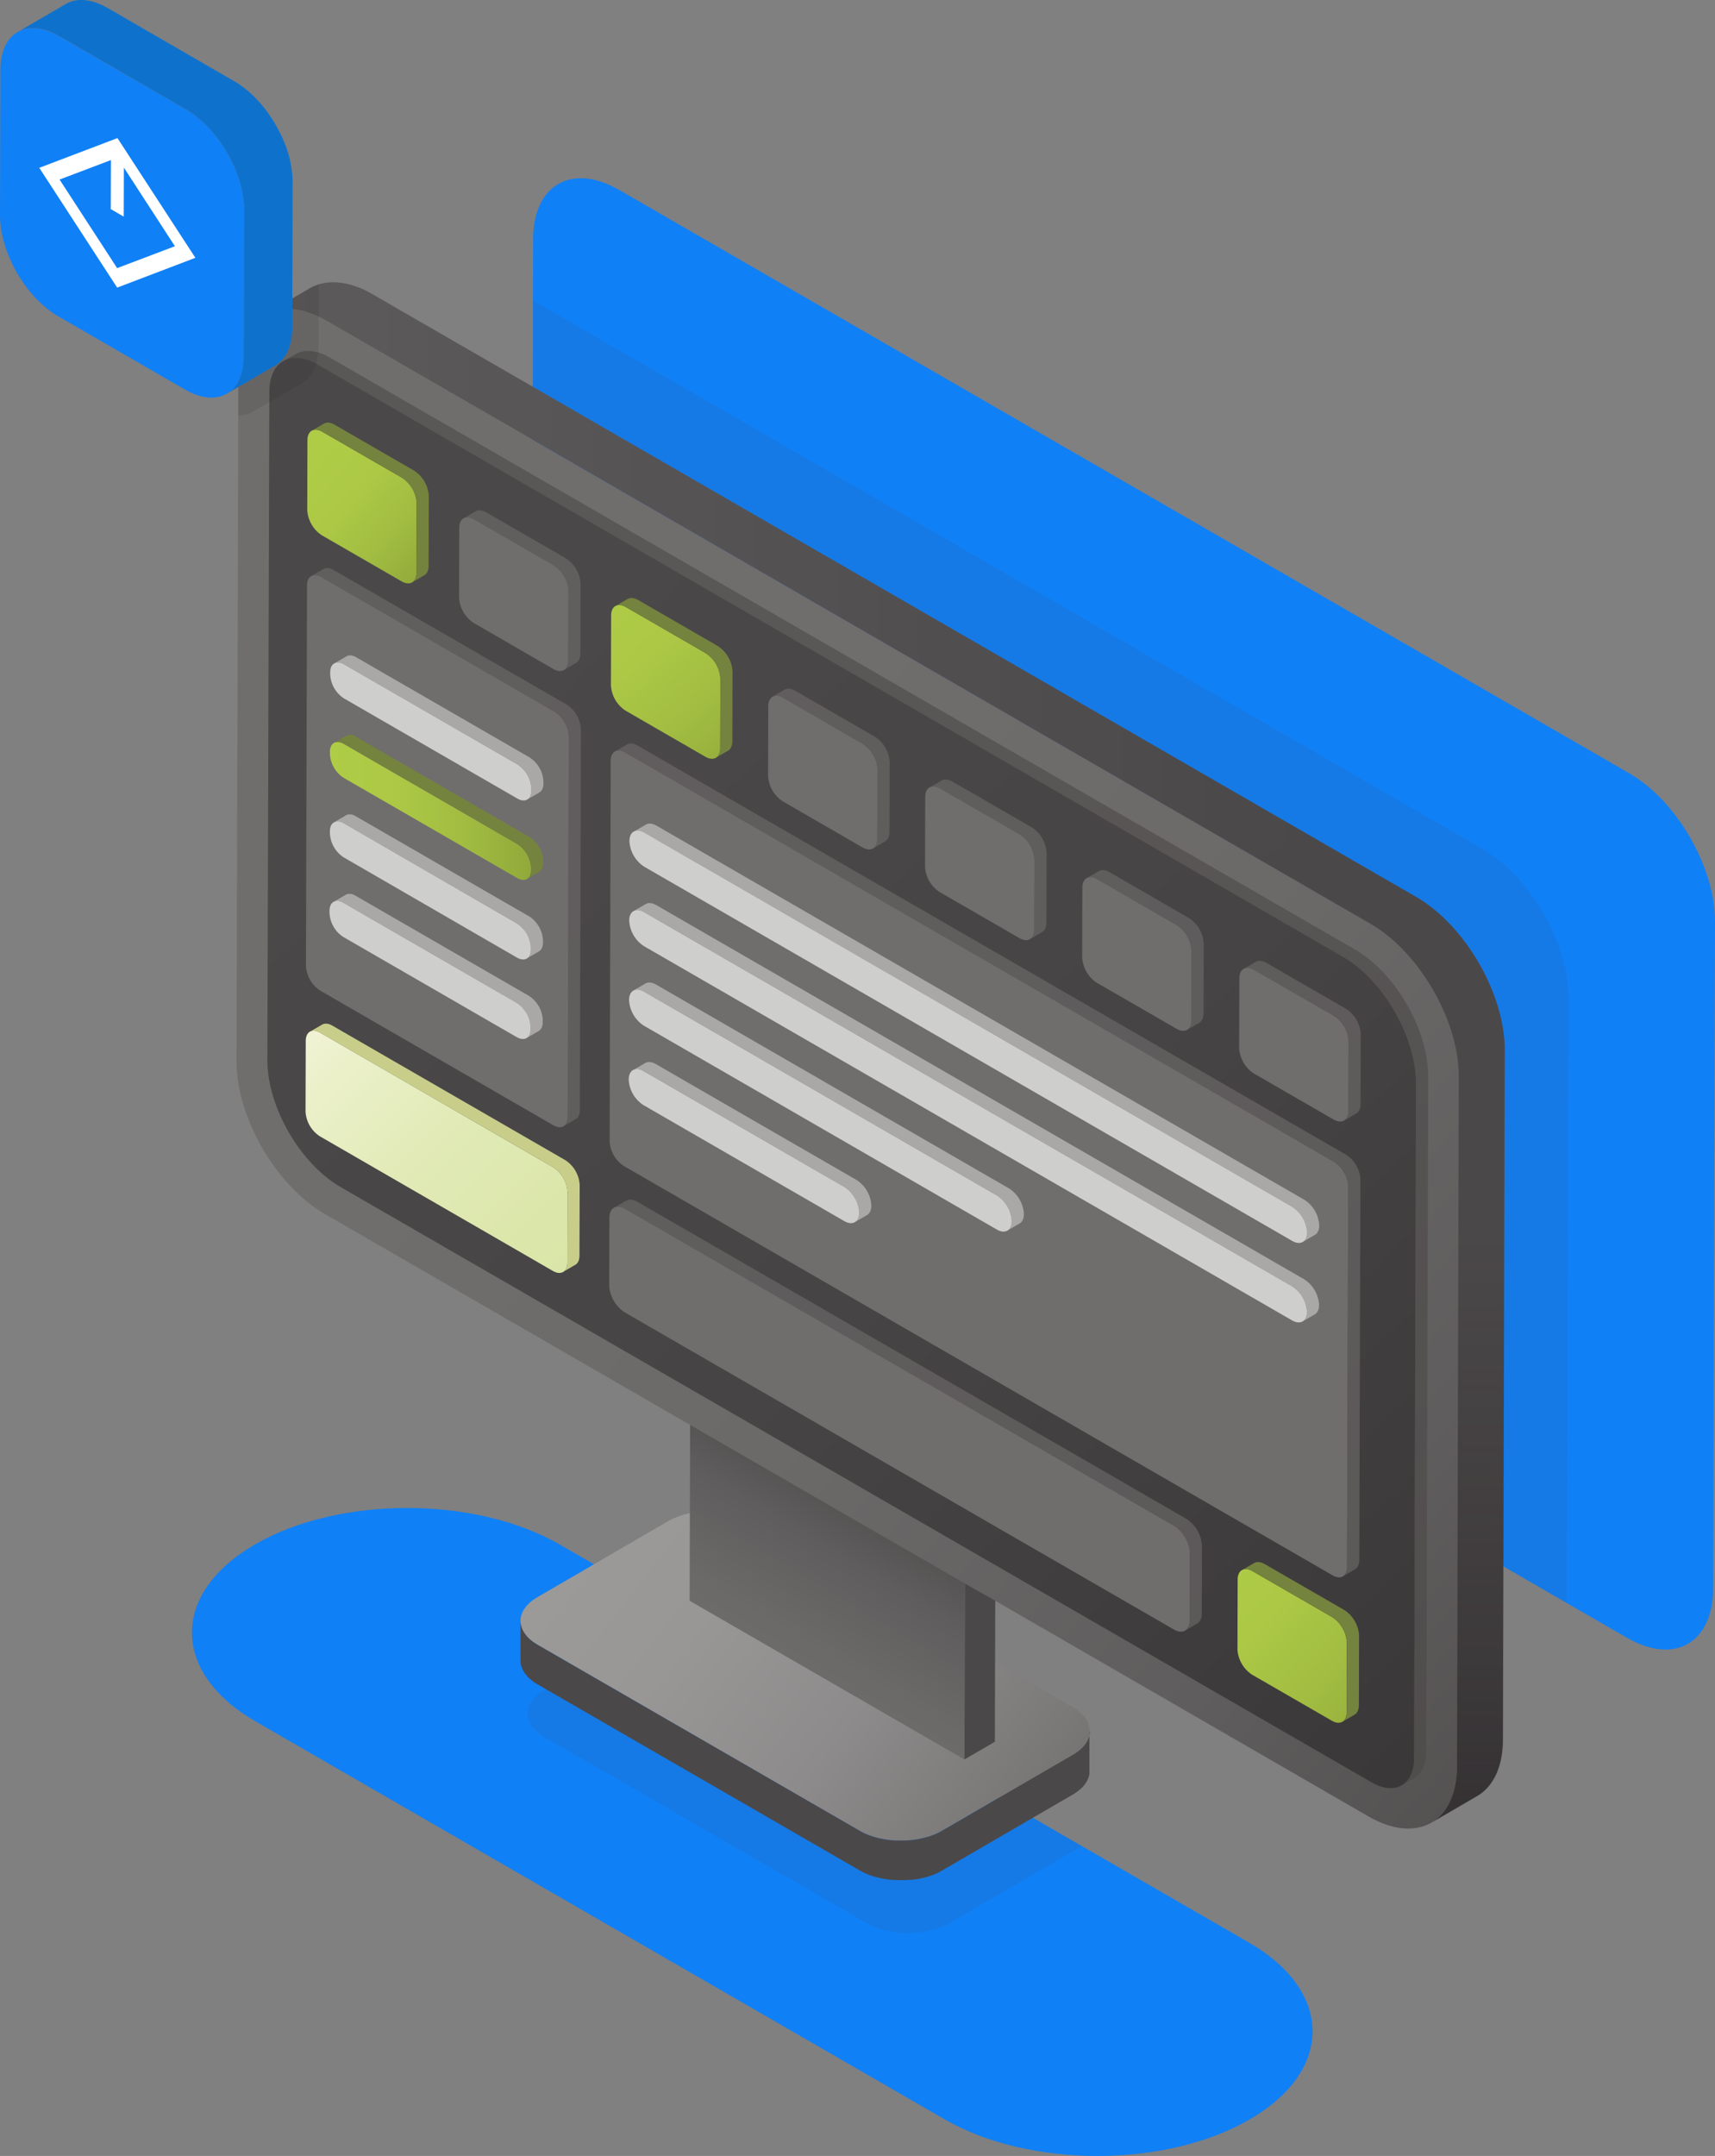 <svg xmlns="http://www.w3.org/2000/svg" xmlns:xlink="http://www.w3.org/1999/xlink" viewBox="0 0 748.55 940.76"><rect x="0" y="0" width="748.55" height="940.76" fill="#808080" stroke="none"/><defs><style>.cls-1{fill:none;}.cls-2{fill:#1080f6;}.cls-24,.cls-3{opacity:0.1;}.cls-12,.cls-4{fill:#4b4849;}.cls-5{fill:url(#linear-gradient);}.cls-6{fill:url(#linear-gradient-2);}.cls-7{fill:#615e5e;}.cls-8{fill:url(#linear-gradient-3);}.cls-9{fill:url(#linear-gradient-4);}.cls-10{fill:url(#linear-gradient-5);}.cls-11{fill:url(#linear-gradient-6);}.cls-12,.cls-15,.cls-22{opacity:0.6;}.cls-13{fill:url(#linear-gradient-7);}.cls-14{fill:#c8ce8a;}.cls-15,.cls-19{fill:#706d6d;}.cls-16{fill:url(#linear-gradient-8);}.cls-17{fill:#74833e;}.cls-18{fill:url(#linear-gradient-9);}.cls-20{fill:url(#linear-gradient-10);}.cls-21,.cls-22{fill:#cececd;}.cls-23{fill:url(#linear-gradient-11);}.cls-24{fill:#1b171a;}.cls-25{fill:#0e72cc;}.cls-26{isolation:isolate;}.cls-27{clip-path:url(#clip-path);}.cls-28{fill:#fff;}</style><linearGradient id="linear-gradient" x1="247.2" y1="649.96" x2="459.23" y2="815.43" gradientUnits="userSpaceOnUse"><stop offset="0" stop-color="#9c9b9a"></stop><stop offset="0.3" stop-color="#989796"></stop><stop offset="0.59" stop-color="#8d8b8b"></stop><stop offset="0.88" stop-color="#7a7877"></stop><stop offset="1" stop-color="#706d6d"></stop></linearGradient><linearGradient id="linear-gradient-2" x1="324.4" y1="747.77" x2="386.5" y2="643.4" gradientUnits="userSpaceOnUse"><stop offset="0" stop-color="#706d6d"></stop><stop offset="0.33" stop-color="#6c6969"></stop><stop offset="0.66" stop-color="#605d5e"></stop><stop offset="0.98" stop-color="#4d4a4a"></stop><stop offset="1" stop-color="#4b4849"></stop></linearGradient><linearGradient id="linear-gradient-3" x1="278.14" y1="385.98" x2="753.73" y2="802.12" xlink:href="#linear-gradient-2"></linearGradient><linearGradient id="linear-gradient-4" x1="640.81" y1="539.25" x2="640.81" y2="847.06" gradientUnits="userSpaceOnUse"><stop offset="0" stop-color="#1b171a" stop-opacity="0"></stop><stop offset="0.61" stop-color="#1b171a" stop-opacity="0.3"></stop><stop offset="1" stop-color="#1b171a" stop-opacity="0.6"></stop></linearGradient><linearGradient id="linear-gradient-5" x1="115.71" y1="249.14" x2="570.13" y2="249.14" gradientUnits="userSpaceOnUse"><stop offset="0" stop-color="#fff" stop-opacity="0.1"></stop><stop offset="1" stop-color="#fff" stop-opacity="0"></stop></linearGradient><linearGradient id="linear-gradient-6" x1="200.13" y1="289.14" x2="699.5" y2="822.2" gradientUnits="userSpaceOnUse"><stop offset="0" stop-color="#4b4849"></stop><stop offset="0.44" stop-color="#474445"></stop><stop offset="0.87" stop-color="#3b3839"></stop><stop offset="1" stop-color="#363334"></stop></linearGradient><linearGradient id="linear-gradient-7" x1="269.62" y1="581.68" x2="129.95" y2="442.01" gradientUnits="userSpaceOnUse"><stop offset="0" stop-color="#d9e5a6"></stop><stop offset="0.28" stop-color="#dbe6aa"></stop><stop offset="0.57" stop-color="#e1eab6"></stop><stop offset="0.84" stop-color="#ebf0c9"></stop><stop offset="1" stop-color="#f2f5d8"></stop></linearGradient><linearGradient id="linear-gradient-8" x1="136.6" y1="202.15" x2="188.81" y2="248.22" gradientUnits="userSpaceOnUse"><stop offset="0" stop-color="#afcc46"></stop><stop offset="0.34" stop-color="#acc845"></stop><stop offset="0.67" stop-color="#a1bc41"></stop><stop offset="1" stop-color="#91a93a"></stop></linearGradient><linearGradient id="linear-gradient-9" x1="523.23" y1="679.43" x2="607.49" y2="759.59" xlink:href="#linear-gradient-8"></linearGradient><linearGradient id="linear-gradient-10" x1="258.33" y1="260.68" x2="325.26" y2="337.3" xlink:href="#linear-gradient-8"></linearGradient><linearGradient id="linear-gradient-11" x1="144.03" y1="353.86" x2="231.82" y2="353.86" xlink:href="#linear-gradient-8"></linearGradient><clipPath id="clip-path"><polygon class="cls-1" points="17.05 105.84 17.23 40.62 85.33 79.94 85.14 145.16 17.05 105.84"></polygon></clipPath></defs><g id="Layer_2" data-name="Layer 2"><g id="Layer_1-2" data-name="Layer 1"><path class="cls-2" d="M545.52,924.78c-36.67,21.31-96.32,21.31-133.22,0L111.58,751.17c-36.91-21.32-37.1-55.86-.43-77.17s96.3-21.31,133.22,0l51.32,29.62L472.21,805.54l72.88,42.08C582,868.92,582.19,903.47,545.52,924.78Z"></path><g class="cls-3"><path class="cls-4" d="M472.21,805.54l-.79.48-57.12,33.2c-9.89,5.74-26,5.74-35.95,0L237.86,758.1c-10-5.76-10-15.07-.12-20.83l57.11-33.18c.28-.17.56-.32.84-.47Z"></path></g><path class="cls-2" d="M748.55,402.19l-.83,291c-.06,23.81-16.91,33.41-37.63,21.45l-26.31-15.19L660,685.7,269.3,460.13c-20.71-12-37.45-41-37.38-64.77l.7-247.21,0-17,.07-26.78c.07-23.8,16.91-33.41,37.64-21.45l440.78,254.5C731.88,349.4,748.62,378.4,748.55,402.19Z"></path><g class="cls-3"><path class="cls-4" d="M684.53,435.23l-.75,264.19L660,685.7,269.3,460.13c-20.71-12-37.45-41-37.38-64.77l.7-247.21,0-17,414.47,239.3C667.86,382.44,684.6,411.43,684.53,435.23Z"></path></g><path class="cls-5" d="M468.14,744.84c10,5.76,10,15.08.12,20.83l-57.12,33.19c-9.89,5.75-26,5.75-35.95,0L234.7,717.74c-10-5.75-10-15.07-.12-20.82l57.11-33.19c9.9-5.75,26-5.75,36,0Z"></path><path class="cls-4" d="M475.63,755.78l0,.38c0,.11,0,.22,0,.33l-.06.39c0,.11-.05.22-.07.33l-.09.37-.1.34-.12.36c0,.11-.08.22-.13.33s-.1.26-.16.39l-.15.32c-.06.13-.13.25-.2.38l-.17.31c-.08.15-.18.3-.28.45s-.11.18-.17.27l-.36.49-.16.22c-.21.26-.43.51-.66.77l-.19.19-.57.57-.28.26-.37.32-.35.29-.4.32-.38.28-.43.3-.4.28-.46.29-.59.36-57.12,33.19q-.83.48-1.71.9L409,800q-.79.38-1.62.69l-.22.09q-.9.35-1.83.63c-.43.14-.87.25-1.31.37s-.66.19-1,.27-.93.21-1.4.3-.68.15-1,.21l-.43.07c-.58.09-1.17.18-1.76.25l-.51.06c-.34,0-.68.06-1,.09l-1.72.11-1.1,0h-1.39l-1.17,0q-.65,0-1.29-.06L389,803l-1.27-.14-1.14-.17c-.45-.07-.9-.14-1.34-.23l-1.06-.21c-.53-.12-1.05-.25-1.58-.39-.33-.09-.68-.17-1-.27l-.54-.17c-.52-.16-1-.34-1.54-.53l-.44-.16q-.69-.27-1.35-.57l-.66-.29c-.64-.3-1.27-.63-1.87-1L234.7,717.74c-5-2.89-7.52-6.69-7.51-10.48l0,17.27c0,3.79,2.49,7.59,7.5,10.48l140.49,81.12c.6.34,1.23.67,1.87,1l.65.29c.38.17.76.34,1.16.5l.2.07.44.16c.51.19,1,.37,1.55.53l.53.17.36.11.66.16c.52.14,1,.27,1.57.39l.43.1.63.11c.45.09.89.16,1.34.23l.55.1.59.07,1.27.14.61.07c.19,0,.38,0,.57,0,.42,0,.85,0,1.28.06l.65,0h2.6l.41,0c.58,0,1.15-.07,1.72-.11l.69,0,.33,0,.51-.06c.6-.07,1.18-.15,1.77-.25l.42-.07.21,0c.28,0,.55-.12.82-.18l1.41-.3,1-.27c.43-.12.87-.23,1.3-.37l.28-.08c.53-.17,1-.35,1.55-.55l.22-.08c.55-.22,1.09-.45,1.62-.7l.47-.22q.89-.42,1.71-.9l57.12-33.19.31-.18.28-.18.46-.29.4-.28.44-.3.37-.28.4-.31.35-.3c.13-.1.25-.21.37-.32l.15-.13.13-.12c.2-.19.39-.39.57-.58l.19-.19c.23-.26.45-.51.66-.77l0,0,.13-.18c.12-.16.25-.32.36-.49l.18-.27c.09-.15.19-.3.27-.45a.83.83,0,0,0,.08-.12c0-.07.06-.13.1-.19l.19-.38.15-.32c.06-.13.11-.26.16-.39a.89.89,0,0,0,.08-.17c0-.05,0-.1.05-.15l.12-.37c0-.11.07-.23.1-.34l.09-.37a1.46,1.46,0,0,1,.05-.2s0-.09,0-.14l.06-.38c0-.11,0-.22,0-.33l0-.38c0-.08,0-.15,0-.23a1.62,1.62,0,0,0,0-.22l0-17.27C475.65,755.48,475.64,755.63,475.63,755.78Z"></path><polygon class="cls-6" points="421.21 673.66 420.95 767.75 301 698.5 301.23 615.45 301.26 604.41 421.21 673.66"></polygon><polygon class="cls-4" points="421.21 673.66 434.49 665.95 434.23 760.03 420.95 767.75 421.21 673.66"></polygon><polygon class="cls-7" points="301.26 604.41 314.54 596.69 434.49 665.95 421.21 673.66 301.26 604.41"></polygon><path class="cls-8" d="M636.86,469.9,636.29,672,636,770.45c0,.4,0,.81,0,1.19s0,.61,0,.89a41.11,41.11,0,0,1-.38,4.17c-.06.43-.12.83-.19,1.25s-.12.65-.19,1-.12.58-.18.87c-.15.66-.32,1.32-.5,2-.07.24-.15.47-.22.71s-.07.24-.11.35c-.17.51-.35,1-.55,1.51l-.09.24-.09.24-.05.1-.21.49-.24.55,0,0-.15.31c0,.1-.11.21-.16.32l-.12.23-.12.23-.07.14c-.14.27-.28.52-.43.77l-.27.45q-.36.59-.75,1.14c-.11.17-.23.32-.35.49s-.38.5-.58.74-.25.31-.39.46c-.34.4-.69.78-1.06,1.14s-.47.46-.71.67l0,0-.75.63-.18.14a19.91,19.91,0,0,1-1.67,1.17c-7.07,4.36-17,3.88-28-2.47l-162.72-94h0L421.17,691h0L301.22,621.77h0l-159.38-92c-21.4-12.35-38.7-42.3-38.63-66.91l.73-257.36,0-14.41,0-9.77,0-19c0-12.23,4.35-20.81,11.31-24.86l.25-.15.26-.14,0,0a2.79,2.79,0,0,1,.34-.18.76.76,0,0,1,.18-.09,2.81,2.81,0,0,1,.35-.17l.88-.38.4-.17.61-.21.29-.11.46-.14.46-.12a2,2,0,0,1,.23-.06,5.48,5.48,0,0,1,.67-.17l.23-.05.62-.12.29,0a1.65,1.65,0,0,1,.32-.06h0l.29,0,.64-.07c.37,0,.75-.08,1.13-.1h.07c.37,0,.74,0,1.12,0h.22l1,0h.14l.75,0,.35,0c.43,0,.86.09,1.3.16a.15.15,0,0,1,.09,0l.43.06c.48.07,1,.16,1.45.27.26.05.52.11.79.19l.53.12.31.08.52.15.16,0,.34.09h0l.3.1c.2,0,.4.12.6.19l.33.12a4.59,4.59,0,0,1,.48.17l.41.14a1,1,0,0,1,.2.08l.62.24.47.18.13.06.57.24c.37.16.73.32,1.1.5l.63.29c.4.19.8.39,1.21.61l.63.33,5.49,3.17,5.49,3.16,40,23.08,40,23.07L598.23,403C619.64,415.37,636.93,445.32,636.86,469.9Z"></path><path class="cls-4" d="M656.78,458.33l-.12,40.73-.52,184.4-.21,75.42c0,12.21-4.35,20.82-11.31,24.86l-18.73,10.89-1.18.69.41-.25a19.91,19.91,0,0,0,1.67-1.17l.18-.14.75-.63,0,0c.24-.21.48-.44.71-.67s.72-.74,1.06-1.14c.14-.15.26-.3.39-.46s.39-.49.58-.74.24-.32.35-.49q.39-.55.75-1.14l.27-.45c.15-.25.29-.5.43-.77l.07-.14.12-.23c.1-.18.19-.36.28-.55l.15-.31,0,0,.24-.55.21-.49c.05-.11.09-.22.14-.34l.09-.24c.2-.49.38-1,.55-1.51,0-.11.07-.24.11-.35s.15-.47.22-.71c.18-.63.35-1.29.5-2,.06-.29.12-.59.18-.87s.13-.66.19-1,.13-.82.19-1.25a41.11,41.11,0,0,0,.38-4.17c0-.28,0-.58,0-.89s0-.79,0-1.19l.28-98.45.57-202.1c.07-24.58-17.22-54.53-38.63-66.89L232.49,191.87l-40-23.07-40-23.08-5.49-3.16-5.49-3.17-.63-.33c-.41-.22-.81-.42-1.21-.61l-.63-.31c-.56-.25-1.12-.5-1.67-.72l-.6-.24c-.41-.17-.82-.32-1.23-.46a4.59,4.59,0,0,0-.48-.17c-.31-.12-.62-.22-.93-.31l-.3-.1h0l-.34-.1-1-.28-.53-.12c-.27-.08-.53-.14-.79-.19-.49-.11-1-.2-1.45-.27l-.52-.08c-.44-.07-.87-.12-1.3-.16s-.74-.06-1.1-.08-.89,0-1.33,0-.75,0-1.12,0h-.07c-.38,0-.76.05-1.13.1l-.64.07-.29,0c-.12,0-.24,0-.35.06l-.29,0c-.21,0-.41.07-.62.12l-.23.05a5.48,5.48,0,0,0-.67.17,2,2,0,0,0-.23.06l-.46.12-.46.14-.29.11-.61.21-.4.17-.88.38a2.81,2.81,0,0,0-.35.17.76.76,0,0,0-.18.09,2.79,2.79,0,0,0-.34.18l0,0,0,0,19.36-11.27c.52-.3,1.05-.57,1.59-.82a16,16,0,0,1,2.28-.86,22.12,22.12,0,0,1,8.92-.79,29.62,29.62,0,0,1,4.55.84,33.75,33.75,0,0,1,3.25,1c.74.27,1.48.57,2.22.89l1.13.51c.75.36,1.51.75,2.28,1.16l71.06,41,337.57,194.9,48,27.72C639.56,403.78,656.85,433.75,656.78,458.33Z"></path><path class="cls-9" d="M656.78,499l-.52,184.48-.21,75.41c0,12.22-4.35,20.82-11.31,24.86l-19.91,11.58c.14-.08.28-.16.41-.25.58-.37,1.14-.75,1.67-1.16l.18-.15.75-.63,0,0c.24-.21.48-.44.71-.66a21,21,0,0,0,2-2.35c.12-.16.24-.32.35-.49a21.68,21.68,0,0,0,1.45-2.35c.21-.41.42-.81.62-1.24l0,0,.24-.55.21-.48c.08-.19.15-.38.23-.59.2-.49.38-1,.55-1.51,0-.11.07-.24.11-.34s.15-.48.22-.72c.18-.63.35-1.28.5-2l.18-.87c.07-.32.13-.65.19-1s.13-.82.19-1.25a41.18,41.18,0,0,0,.38-4.16q0-.43,0-.9c0-.38,0-.78,0-1.19l.28-98.45.45-160.91Z"></path><path class="cls-10" d="M570.13,363.72,549.78,375,232.49,191.86l-40-23.06-40-23.07-5.49-3.17-5.49-3.18-.63-.32c-.41-.22-.81-.42-1.21-.61l-.63-.31c-.56-.25-1.12-.5-1.67-.72l-.13-.06-.47-.19-.62-.23a1,1,0,0,0-.2-.08c-.41-.16-.82-.3-1.22-.43-.2-.07-.4-.14-.6-.19l-.3-.1h0l-.34-.09-.16,0-.83-.23-.53-.12c-.27-.08-.53-.14-.79-.19-.49-.11-1-.2-1.45-.27l-.52-.08c-.44-.07-.87-.12-1.3-.16s-.74-.06-1.1-.08-.89,0-1.33,0-.75,0-1.12,0h-.07c-.38,0-.76.05-1.13.1l-.64.07-.29,0h0l-.32.05-.29,0-.62.12-.23.05a5.48,5.48,0,0,0-.67.17l-.23.05-.46.13-.46.14-.29.1-.61.22-.4.16-.88.38-.35.18a.76.76,0,0,0-.18.09l-.34.17,0,0a.8.8,0,0,1-.16.08l19.57-11.38c.52-.3,1.05-.57,1.59-.82a16,16,0,0,1,2.28-.86,22.12,22.12,0,0,1,8.92-.79,31.18,31.18,0,0,1,4.55.85c1.07.28,2.15.62,3.25,1,.74.27,1.48.57,2.22.89l1.13.51c.75.35,1.51.74,2.28,1.15l71.06,41Z"></path><path class="cls-11" d="M586.05,417.39c17.72,10.23,32,35,32,55.38l-.83,294.37c0,11.75-8.35,16.48-18.58,10.58L148.7,518c-17.72-10.23-32-35-32-55.37L117.55,171c0-13.31,9.45-18.68,21-12Z"></path><path class="cls-12" d="M591.37,414.3,143.89,156c-5.82-3.36-11.1-3.67-14.91-1.46l-5.31,3.09c3.81-2.22,9.09-1.91,14.91,1.46L586.05,417.39c17.72,10.23,32,35,32,55.38l-.83,294.37c0,5.83-2.08,9.94-5.4,11.87l5.31-3.09c3.32-1.93,5.38-6,5.4-11.87l.83-294.37C623.4,449.32,609.08,424.53,591.37,414.3Z"></path><path class="cls-13" d="M241.45,509.34a13.79,13.79,0,0,1,6.25,10.82L247.61,551c0,4-2.83,5.58-6.29,3.58L139.61,495.83A13.78,13.78,0,0,1,133.36,485l.09-30.81c0-4,2.83-5.58,6.29-3.58Z"></path><path class="cls-14" d="M246.76,506.25,145.05,447.53c-1.74-1-3.32-1.1-4.46-.43l-5.31,3.08c1.14-.66,2.72-.57,4.46.44l101.71,58.72a13.79,13.79,0,0,1,6.25,10.82L247.61,551c0,2-.7,3.37-1.83,4l5.32-3.09c1.12-.65,1.82-2,1.82-4l.09-30.81A13.79,13.79,0,0,0,246.76,506.25Z"></path><path class="cls-15" d="M247.32,307.45,145.61,248.73c-1.74-1-3.32-1.1-4.46-.44l-5.31,3.09c1.14-.66,2.72-.57,4.46.44L242,310.54a13.79,13.79,0,0,1,6.25,10.82l-.47,166.07c0,2-.7,3.36-1.83,4l5.32-3.08c1.12-.66,1.82-2,1.82-4l.47-166.07A13.79,13.79,0,0,0,247.32,307.45Z"></path><path class="cls-16" d="M175.43,208.45a14.16,14.16,0,0,1,6.43,11.12L181.77,250c0,4.09-2.91,5.74-6.47,3.68l-34.77-20.07a14.14,14.14,0,0,1-6.42-11.13l.08-30.41c0-4.08,2.91-5.73,6.47-3.68Z"></path><path class="cls-17" d="M180.74,205.36,146,185.29c-1.79-1-3.42-1.13-4.59-.45l-5.31,3.08c1.17-.68,2.8-.58,4.59.45l34.77,20.08a14.16,14.16,0,0,1,6.43,11.12L181.77,250c0,2-.72,3.46-1.88,4.13L185.2,251c1.16-.67,1.87-2.1,1.88-4.13l.09-30.41A14.18,14.18,0,0,0,180.74,205.36Z"></path><path class="cls-18" d="M581.45,705.64a14.17,14.17,0,0,1,6.42,11.12l-.09,30.41c0,4.09-2.9,5.74-6.46,3.68l-34.78-20.07a14.14,14.14,0,0,1-6.42-11.13l.08-30.41c0-4.08,2.91-5.73,6.47-3.68Z"></path><path class="cls-17" d="M586.76,702.55,552,682.48c-1.79-1-3.41-1.13-4.59-.45l-5.31,3.08c1.17-.68,2.8-.58,4.59.45l34.78,20.08a14.17,14.17,0,0,1,6.42,11.12l-.09,30.41c0,2-.72,3.46-1.88,4.13l5.31-3.08c1.16-.67,1.88-2.1,1.88-4.14l.09-30.41A14.17,14.17,0,0,0,586.76,702.55Z"></path><path class="cls-15" d="M517.82,662.75,278.16,524.38c-1.9-1.09-3.62-1.19-4.87-.47L268,527c1.25-.72,3-.62,4.87.48L512.51,665.84a15,15,0,0,1,6.8,11.78l-.08,29.53c0,2.15-.77,3.67-2,4.38l5.31-3.09c1.23-.71,2-2.23,2-4.38l.08-29.52A15,15,0,0,0,517.82,662.75Z"></path><path class="cls-19" d="M242,310.54,140.3,251.82c-3.46-2-6.28-.39-6.29,3.58l-.47,166.06a13.75,13.75,0,0,0,6.25,10.82L241.5,491c3.46,2,6.28.4,6.29-3.58l.47-166.07A13.79,13.79,0,0,0,242,310.54Z"></path><path class="cls-19" d="M512.51,665.84,272.85,527.47c-3.77-2.18-6.85-.43-6.86,3.9l-.08,29.52a15,15,0,0,0,6.81,11.79L512.38,711.05c3.77,2.18,6.84.43,6.85-3.9l.08-29.53A15,15,0,0,0,512.51,665.84Z"></path><path class="cls-19" d="M582.18,506.94,272.85,328.34c-3.46-2-6.28-.39-6.29,3.58L266.09,498a13.75,13.75,0,0,0,6.25,10.82l309.33,178.6c3.47,2,6.28.39,6.29-3.59l.47-166.06A13.75,13.75,0,0,0,582.18,506.94Z"></path><path class="cls-15" d="M587.5,503.85,278.16,325.26c-1.74-1-3.32-1.1-4.46-.44l-5.31,3.09c1.14-.67,2.72-.57,4.46.43l309.33,178.6a13.75,13.75,0,0,1,6.25,10.82L588,683.82c0,2-.7,3.37-1.83,4l5.31-3.09c1.13-.66,1.83-2,1.83-4l.47-166.07A13.78,13.78,0,0,0,587.5,503.85Z"></path><path class="cls-20" d="M308,285a14.14,14.14,0,0,1,6.42,11.12l-.08,30.41c0,4.09-2.91,5.73-6.47,3.68l-34.77-20.08A14.15,14.15,0,0,1,266.65,299l.09-30.41c0-4.09,2.9-5.74,6.47-3.68Z"></path><path class="cls-17" d="M313.29,281.89l-34.77-20.08c-1.8-1-3.42-1.13-4.59-.45l-5.31,3.09c1.17-.68,2.79-.59,4.59.45L308,285a14.14,14.14,0,0,1,6.42,11.12l-.08,30.41c0,2-.73,3.46-1.88,4.13l5.31-3.09c1.15-.67,1.87-2.1,1.88-4.13l.08-30.41A14.17,14.17,0,0,0,313.29,281.89Z"></path><path class="cls-19" d="M376.53,324.56A14.11,14.11,0,0,1,383,335.68l-.08,30.4c0,4.1-2.9,5.74-6.46,3.69l-34.78-20.08a14.16,14.16,0,0,1-6.43-11.12l.09-30.41c0-4.09,2.91-5.74,6.47-3.68Z"></path><path class="cls-15" d="M381.84,321.47l-34.77-20.08c-1.79-1-3.42-1.13-4.59-.45L337.17,304c1.17-.68,2.8-.59,4.59.45l34.77,20.07A14.14,14.14,0,0,1,383,335.68l-.08,30.4c0,2-.72,3.47-1.88,4.14l5.31-3.09c1.16-.67,1.87-2.1,1.88-4.13l.09-30.41A14.12,14.12,0,0,0,381.84,321.47Z"></path><path class="cls-19" d="M241.71,246.71a14.17,14.17,0,0,1,6.42,11.12L248,288.24c0,4.09-2.9,5.74-6.46,3.69L206.8,271.85a14.15,14.15,0,0,1-6.42-11.13l.08-30.4c0-4.09,2.91-5.74,6.47-3.68Z"></path><path class="cls-15" d="M247,243.63l-34.78-20.08c-1.79-1-3.41-1.13-4.59-.45l-5.31,3.09c1.18-.68,2.8-.59,4.59.45l34.78,20.07a14.17,14.17,0,0,1,6.42,11.12L248,288.24c0,2-.72,3.46-1.88,4.14l5.32-3.09c1.15-.67,1.87-2.1,1.87-4.13l.09-30.41A14.14,14.14,0,0,0,247,243.63Z"></path><path class="cls-19" d="M445.09,364.13a14.17,14.17,0,0,1,6.42,11.12l-.09,30.41c0,4.09-2.9,5.74-6.46,3.69l-34.78-20.08a14.13,14.13,0,0,1-6.42-11.13l.08-30.4c0-4.09,2.91-5.74,6.47-3.68Z"></path><path class="cls-15" d="M450.4,361.05,415.62,341c-1.79-1-3.41-1.13-4.59-.45l-5.31,3.09c1.17-.68,2.8-.59,4.59.45l34.78,20.07a14.17,14.17,0,0,1,6.42,11.12l-.09,30.41c0,2-.72,3.46-1.88,4.14l5.31-3.09c1.16-.67,1.88-2.1,1.88-4.13l.09-30.41A14.14,14.14,0,0,0,450.4,361.05Z"></path><path class="cls-19" d="M513.64,403.71a14.17,14.17,0,0,1,6.42,11.12L520,445.24c0,4.09-2.9,5.74-6.46,3.68l-34.78-20.07a14.17,14.17,0,0,1-6.42-11.13l.08-30.41c0-4.08,2.91-5.73,6.47-3.68Z"></path><path class="cls-15" d="M519,400.63l-34.78-20.08c-1.79-1-3.41-1.13-4.59-.45l-5.31,3.09c1.18-.69,2.8-.59,4.59.44l34.78,20.08a14.17,14.17,0,0,1,6.42,11.12L520,445.24c0,2-.72,3.46-1.88,4.14l5.32-3.09c1.15-.67,1.87-2.1,1.87-4.14l.09-30.4A14.14,14.14,0,0,0,519,400.63Z"></path><path class="cls-19" d="M582.19,443.29a14.17,14.17,0,0,1,6.42,11.12l-.09,30.41c0,4.09-2.9,5.74-6.46,3.68l-34.77-20.07a14.18,14.18,0,0,1-6.43-11.13l.09-30.41c0-4.08,2.9-5.73,6.46-3.68Z"></path><path class="cls-15" d="M587.5,440.2l-34.77-20.07c-1.8-1-3.42-1.13-4.59-.45l-5.31,3.08c1.17-.68,2.79-.58,4.58.45l34.78,20.08a14.17,14.17,0,0,1,6.42,11.12l-.09,30.41c0,2-.72,3.46-1.87,4.13l5.31-3.08c1.15-.67,1.87-2.1,1.88-4.14l.08-30.4A14.17,14.17,0,0,0,587.5,440.2Z"></path><path class="cls-21" d="M225.89,333.61a13.3,13.3,0,0,1,6,10.44V345c0,3.84-2.73,5.38-6.07,3.45l-75.7-43.7a13.29,13.29,0,0,1-6-10.44v-.94c0-3.84,2.72-5.39,6.06-3.46Z"></path><path class="cls-22" d="M231.2,330.53l-75.7-43.71c-1.68-1-3.2-1.06-4.3-.42l-5.31,3.09c1.1-.64,2.62-.55,4.3.42l75.7,43.7a13.3,13.3,0,0,1,6,10.44V345c0,1.9-.68,3.24-1.77,3.88l5.31-3.09c1.09-.63,1.76-2,1.77-3.88V341A13.29,13.29,0,0,0,231.2,330.53Z"></path><path class="cls-23" d="M225.79,368.29a13.3,13.3,0,0,1,6,10.44v.95c0,3.83-2.73,5.38-6.07,3.45l-75.7-43.7A13.25,13.25,0,0,1,144,329v-.94c0-3.84,2.72-5.39,6.06-3.46Z"></path><path class="cls-17" d="M231.1,365.21,155.4,321.5c-1.68-1-3.2-1.06-4.3-.42l-5.31,3.09c1.1-.64,2.62-.55,4.3.42l75.7,43.7a13.3,13.3,0,0,1,6,10.44v.95c0,1.9-.68,3.24-1.76,3.87l5.31-3.08c1.08-.63,1.75-2,1.76-3.88v-.94A13.26,13.26,0,0,0,231.1,365.21Z"></path><path class="cls-21" d="M225.69,403a13.28,13.28,0,0,1,6,10.44v.95c0,3.83-2.73,5.38-6.07,3.45L150,374.11a13.28,13.28,0,0,1-6-10.44v-.95c0-3.83,2.73-5.38,6.06-3.45Z"></path><path class="cls-22" d="M231,399.89l-75.69-43.71c-1.68-1-3.21-1.06-4.31-.42l-5.31,3.09c1.1-.64,2.62-.55,4.3.42l75.7,43.7a13.28,13.28,0,0,1,6,10.44v.95c0,1.9-.68,3.24-1.76,3.87l5.31-3.08c1.08-.63,1.76-2,1.76-3.88v-.94A13.26,13.26,0,0,0,231,399.89Z"></path><path class="cls-21" d="M225.59,437.65a13.28,13.28,0,0,1,6,10.44v1c0,3.83-2.73,5.38-6.07,3.45l-75.7-43.7a13.3,13.3,0,0,1-6-10.44v-1c0-3.83,2.73-5.38,6.07-3.45Z"></path><path class="cls-22" d="M230.9,434.57l-75.69-43.71c-1.68-1-3.2-1.06-4.3-.42l-5.32,3.09c1.1-.64,2.63-.55,4.31.42l75.69,43.7a13.28,13.28,0,0,1,6,10.44v1c0,1.9-.68,3.24-1.76,3.87l5.31-3.08c1.08-.63,1.76-2,1.76-3.88V445A13.27,13.27,0,0,0,230.9,434.57Z"></path><path class="cls-22" d="M373.91,514.92,286.23,464.3c-1.8-1-3.43-1.14-4.6-.45l-5.31,3.08c1.17-.68,2.8-.58,4.6.45L368.6,518A14.17,14.17,0,0,1,375,529.15c0,2-.72,3.47-1.88,4.14l5.31-3.08c1.16-.68,1.88-2.11,1.89-4.15A14.19,14.19,0,0,0,373.91,514.92Z"></path><path class="cls-21" d="M368.6,518A14.17,14.17,0,0,1,375,529.15c0,4.1-2.91,5.75-6.48,3.69l-87.67-50.62a14.19,14.19,0,0,1-6.44-11.15c0-4.1,2.91-5.75,6.48-3.69Z"></path><path class="cls-22" d="M440.46,518.6l-154.13-89c-1.8-1-3.43-1.14-4.6-.45l-5.31,3.08c1.17-.68,2.8-.58,4.6.45l154.13,89a14.21,14.21,0,0,1,6.44,11.15c0,2-.73,3.46-1.89,4.14l5.31-3.09c1.16-.67,1.88-2.1,1.89-4.14A14.19,14.19,0,0,0,440.46,518.6Z"></path><path class="cls-21" d="M435.15,521.69a14.21,14.21,0,0,1,6.44,11.15c0,4.09-2.92,5.75-6.48,3.69L281,447.54a14.17,14.17,0,0,1-6.43-11.15c0-4.1,2.91-5.75,6.48-3.69Z"></path><path class="cls-21" d="M564,561.33a14.15,14.15,0,0,1,6.44,11.14c0,4.1-2.92,5.75-6.48,3.69L281.07,412.86a14.21,14.21,0,0,1-6.44-11.15c0-4.1,2.92-5.75,6.48-3.69Z"></path><path class="cls-22" d="M569.27,558.24,286.43,394.94c-1.8-1-3.43-1.14-4.6-.45l-5.31,3.08c1.17-.68,2.8-.58,4.59.45L564,561.33a14.15,14.15,0,0,1,6.44,11.14c0,2-.73,3.47-1.89,4.14l5.32-3.08c1.16-.68,1.87-2.11,1.88-4.15A14.18,14.18,0,0,0,569.27,558.24Z"></path><path class="cls-22" d="M569.37,523.56,286.52,360.26c-1.79-1-3.42-1.14-4.6-.45l-5.31,3.08c1.18-.68,2.81-.58,4.6.45L564.06,526.65a14.18,14.18,0,0,1,6.44,11.14c0,2-.73,3.47-1.89,4.14l5.31-3.08c1.16-.68,1.88-2.11,1.89-4.15A14.18,14.18,0,0,0,569.37,523.56Z"></path><path class="cls-21" d="M564.06,526.65a14.15,14.15,0,0,1,6.44,11.14c0,4.1-2.92,5.75-6.48,3.69L281.17,378.18A14.19,14.19,0,0,1,274.73,367c0-4.1,2.92-5.74,6.48-3.69Z"></path><path class="cls-24" d="M136.87,125c-.54.25-1.07.52-1.59.82l-19.57,11.38a.33.33,0,0,1-.1.06l-.25.15c-7,4.05-11.27,12.63-11.31,24.86l0,19a13,13,0,0,0,6.74-1.88.6.6,0,0,1-.13.09l6.94-4,14.07-8.18A14.53,14.53,0,0,0,138,158.7a24.19,24.19,0,0,0,.94-4.94c.09-.91.14-1.86.14-2.85l0-12.75v0l0-14A16,16,0,0,0,136.87,125Z"></path><path class="cls-2" d="M106.59,91.83l-.18,63.58c0,.5,0,1,0,1.46v0c0,.43-.05.84-.09,1.25s-.08.89-.15,1.32-.08.58-.13.86l0,.17c0,.28-.11.56-.17.83-.09.43-.19.86-.31,1.27-.06.23-.12.45-.2.67a2.24,2.24,0,0,1-.11.34c-.06.21-.14.42-.22.63-.15.41-.31.81-.49,1.2-.09.19-.17.37-.26.55s-.11.21-.17.32l-.3.55a14.27,14.27,0,0,1-1.29,1.89,12.86,12.86,0,0,1-1,1.09l-.39.37a8,8,0,0,1-.85.71,10.86,10.86,0,0,1-1,.68s0,0,0,0C94.56,174.5,88,174.18,80.79,170L25.46,138.06A35.06,35.06,0,0,1,22,135.8a49.32,49.32,0,0,1-8.61-8.17C5.4,118.06,0,105.17,0,94L.18,30.39c0-8.2,3-13.93,7.73-16.53l.15-.08a5.6,5.6,0,0,1,.55-.27l.65-.29c.23-.09.45-.17.68-.24l.47-.14a4.31,4.31,0,0,1,.59-.16,5.05,5.05,0,0,1,.56-.12.45.45,0,0,1,.16,0c.22,0,.44-.08.66-.11a9.42,9.42,0,0,1,1.08-.1c.3,0,.59,0,.89,0a23.24,23.24,0,0,1,11.46,3.5l13.38,7.72,42,24.23C90.23,53,98.21,63.06,102.7,73.9A47,47,0,0,1,106.59,91.83Z"></path><path class="cls-25" d="M127.73,79.54l-.18,63.58c0,8-2.86,13.71-7.45,16.38L99,171.79a1.45,1.45,0,0,0,.26-.17s0,0,0,0a9.16,9.16,0,0,0,1-.68,8,8,0,0,0,.85-.71,4.51,4.51,0,0,0,.39-.37,10.16,10.16,0,0,0,1-1.09,12.58,12.58,0,0,0,1.29-1.89,5.86,5.86,0,0,0,.3-.55c.06-.11.12-.21.17-.32s.18-.36.26-.55c.18-.39.34-.79.49-1.2.08-.21.16-.42.22-.63a2.24,2.24,0,0,0,.11-.34c.08-.22.14-.44.2-.67.12-.41.22-.84.31-1.27.07-.27.12-.55.17-.83l0-.17c0-.28.1-.57.13-.86s.12-.87.15-1.32.07-.82.09-1.25v0c0-.48,0-1,0-1.46l.18-63.58A47,47,0,0,0,102.7,73.9C98.21,63.06,90.23,53,81.14,47.74L39.19,23.51,25.81,15.79a23.24,23.24,0,0,0-11.46-3.5c-.3,0-.59,0-.89,0a9.42,9.42,0,0,0-1.08.1c-.22,0-.44.06-.66.11a.45.45,0,0,0-.16,0,5.05,5.05,0,0,0-.56.12,4.31,4.31,0,0,0-.59.16,2.79,2.79,0,0,0-.47.14c-.23.07-.45.15-.68.24s-.44.18-.65.29a5.6,5.6,0,0,0-.55.27l-.15.08L7.63,14,28.78,1.72C33.42-1,39.85-.59,47,3.5l55.33,32c7.63,4.4,14.46,12.19,19.12,21,.9,1.69,1.72,3.43,2.45,5.18A47.17,47.17,0,0,1,127.73,79.54Z"></path><g id="Path_6" data-name="Path 6"><g class="cls-26"><g class="cls-27"><path class="cls-28" d="M48.36,91.25,54,94.53l.07-21.4,22.27,34.31L51.13,117,26,78.35l22.41-8.5-.06,21.4m2.93-31L17.14,73.23l34,52.27,34.14-13L51.29,60.29"></path></g></g></g></g></g></svg>
